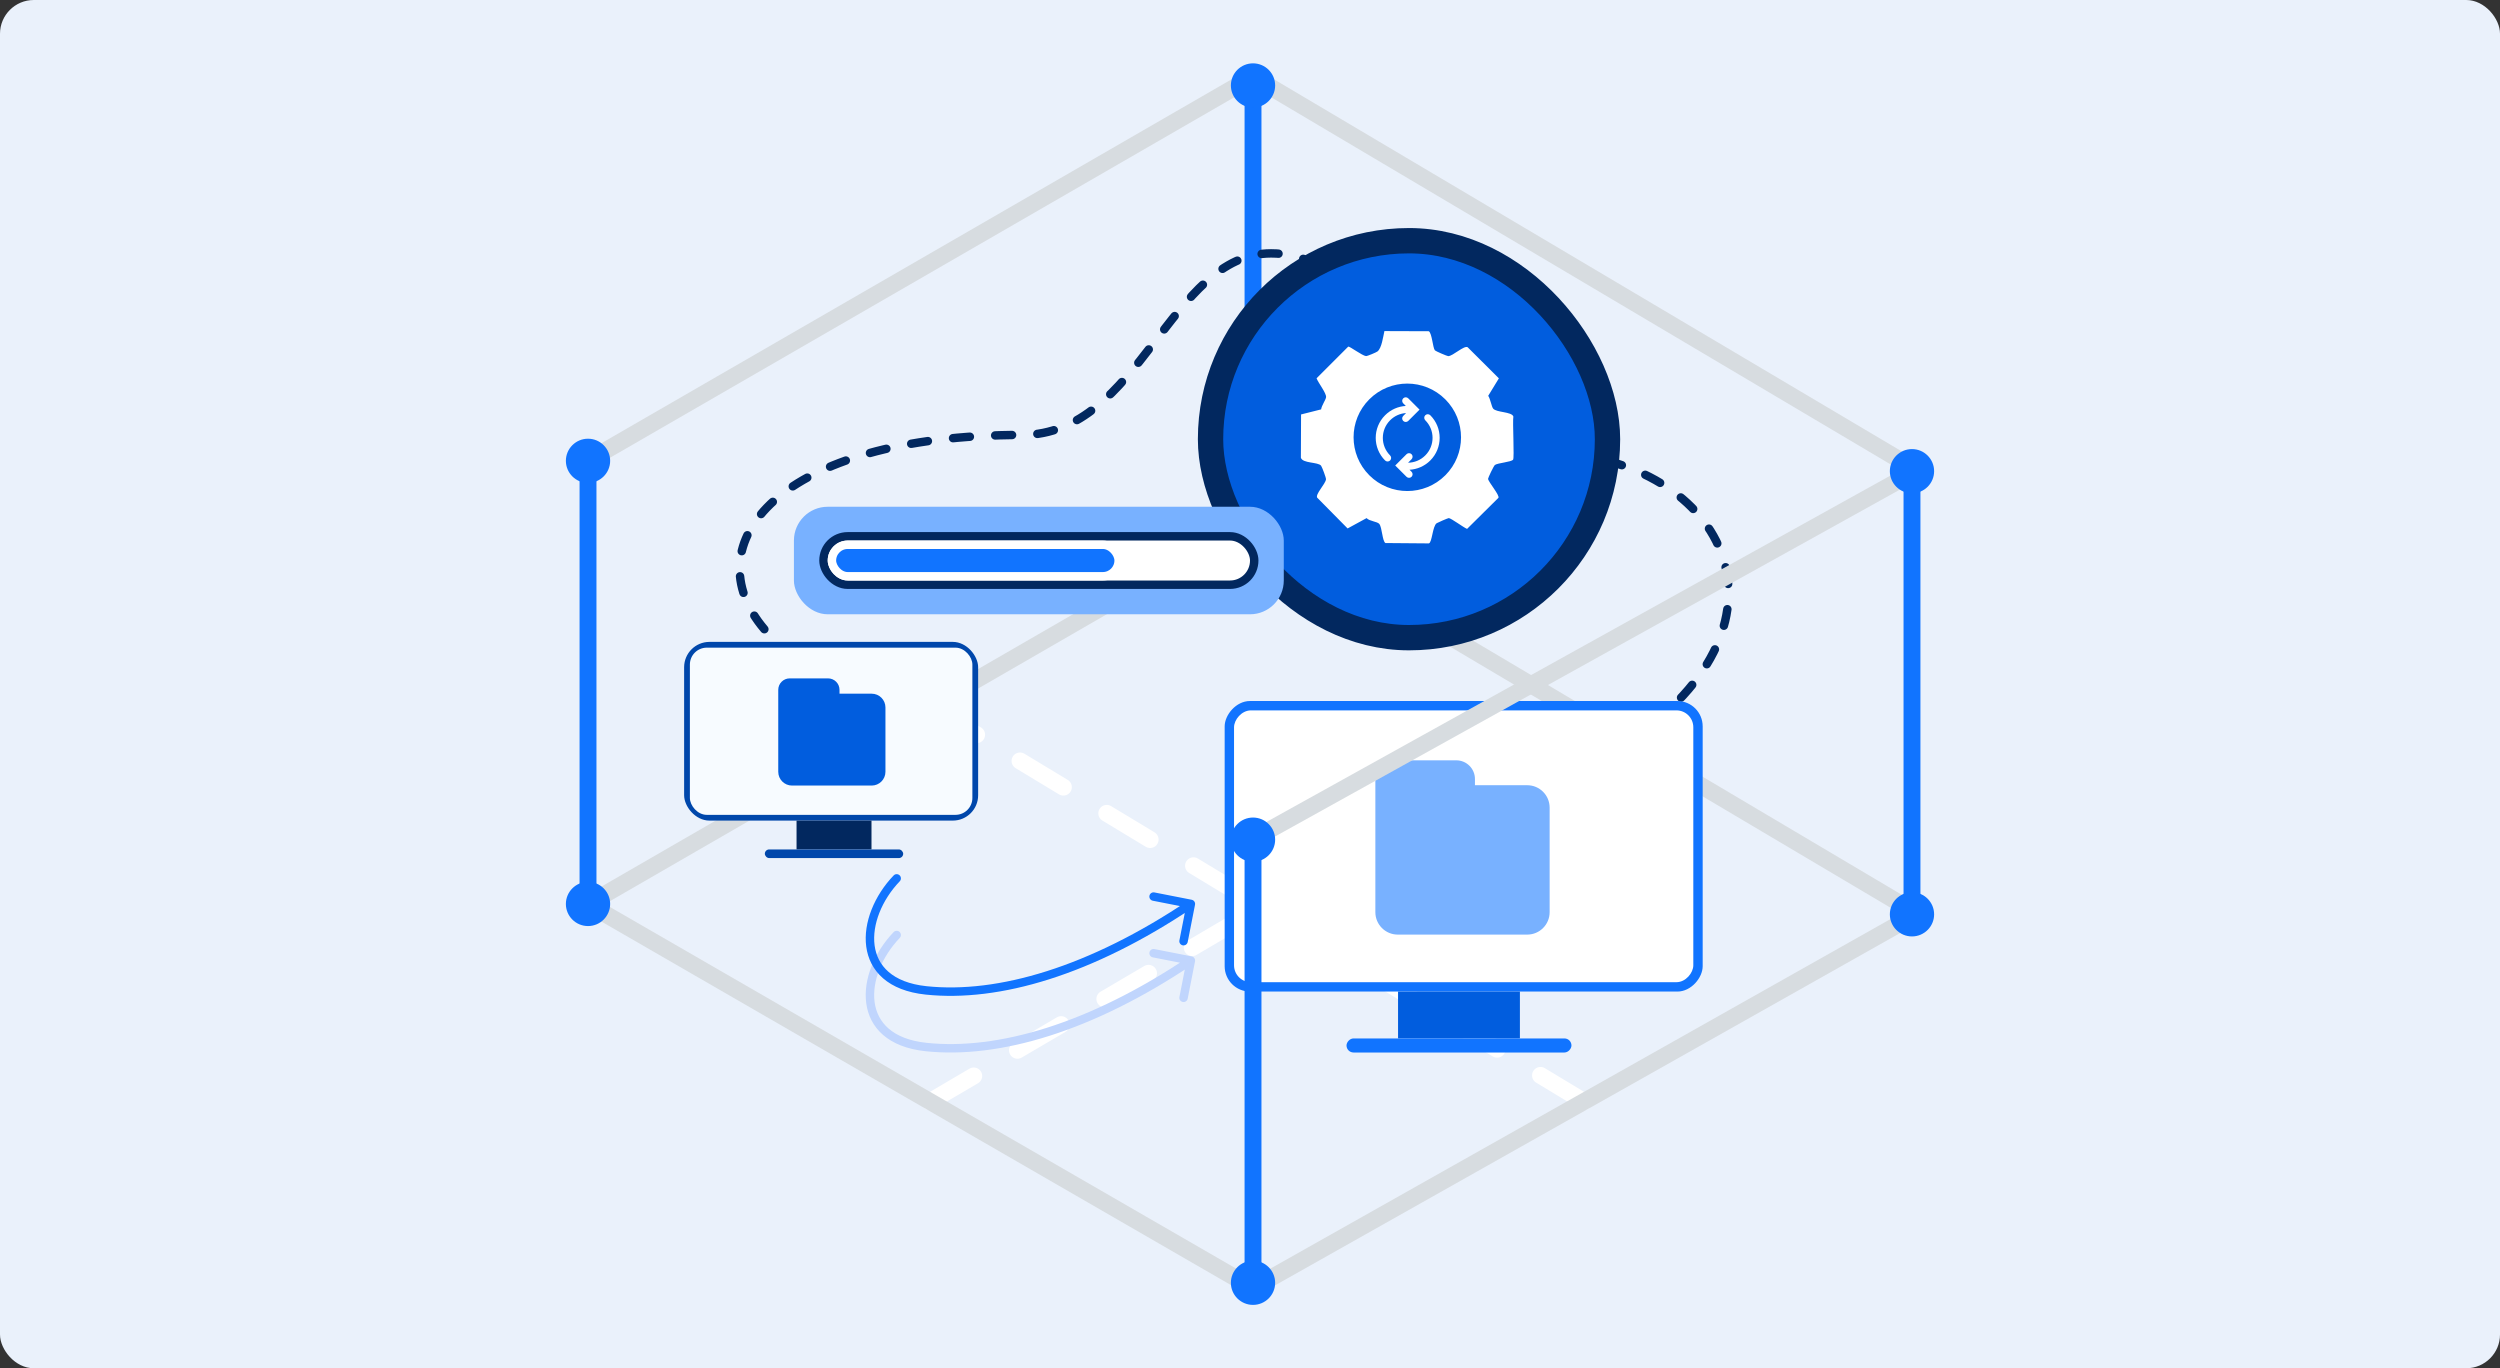 <svg xmlns="http://www.w3.org/2000/svg" width="296" height="162" viewBox="0 0 296 162" fill="none"><rect x="0" y="0" width="296" height="162" fill="#333333" stroke="none"/><rect width="296" height="162" rx="4" fill="#EAF1FB"></rect><path d="M110.118 130.43L187.679 84.882" stroke="white" stroke-width="2" stroke-miterlimit="10" stroke-linecap="round" stroke-dasharray="6 6"></path><path d="M187.531 130.43L110.118 83.66" stroke="white" stroke-width="2" stroke-miterlimit="10" stroke-linecap="round" stroke-dasharray="6 6"></path><path d="M148.357 152.51L226.994 108.184L148.357 61.573L69.621 107.042L148.357 152.51Z" stroke="#D7DCE0" stroke-width="2" stroke-miterlimit="10"></path><path d="M226.994 55.689L148.357 9.079L69.621 54.547" stroke="#D7DCE0" stroke-width="2" stroke-miterlimit="10"></path><path d="M69.621 54.43V107.158" stroke="#1174FF" stroke-width="2" stroke-miterlimit="10"></path><path d="M67.308 54.559C67.308 53.282 68.341 52.25 69.621 52.25C70.901 52.25 71.934 53.282 71.934 54.559C71.934 55.837 70.901 56.869 69.621 56.869C68.341 56.869 67.308 55.837 67.308 54.559Z" fill="#1174FF"></path><path d="M67 54.559C67 56.002 68.175 57.176 69.621 57.176C71.067 57.176 72.242 56.002 72.242 54.559C72.242 53.116 71.067 51.943 69.621 51.943C68.175 51.943 67 53.116 67 54.559C67 56.002 67 53.116 67 54.559ZM71.627 54.559C71.627 55.665 70.729 56.561 69.621 56.561C68.514 56.561 67.615 55.665 67.615 54.559C67.615 53.454 68.514 52.557 69.621 52.557C70.729 52.557 71.627 53.454 71.627 54.559C71.627 55.665 71.627 53.454 71.627 54.559Z" fill="#1174FF"></path><path d="M67.308 107.029C67.308 108.307 68.341 109.339 69.621 109.339C70.901 109.339 71.934 108.307 71.934 107.029C71.934 105.752 70.901 104.72 69.621 104.72C68.341 104.72 67.308 105.752 67.308 107.029Z" fill="#1174FF"></path><path d="M67 107.029C67 105.586 68.175 104.413 69.621 104.413C71.067 104.413 72.242 105.586 72.242 107.029C72.242 108.473 71.067 109.646 69.621 109.646C68.175 109.646 67 108.473 67 107.029C67 108.473 67 105.586 67 107.029ZM71.627 107.029C71.627 105.924 70.729 105.027 69.621 105.027C68.514 105.027 67.615 105.924 67.615 107.029C67.615 108.135 68.514 109.032 69.621 109.032C70.729 109.032 71.627 108.135 71.627 107.029C71.627 108.135 71.627 105.924 71.627 107.029Z" fill="#1174FF"></path><path d="M148.357 9.987V62.716" stroke="#1174FF" stroke-width="2" stroke-miterlimit="10"></path><path d="M146.044 10.117C146.044 8.839 147.077 7.807 148.357 7.807C149.637 7.807 150.67 8.839 150.67 10.117C150.67 11.394 149.637 12.426 148.357 12.426C147.077 12.426 146.044 11.394 146.044 10.117Z" fill="#1174FF"></path><path d="M145.736 10.116C145.736 11.56 146.911 12.733 148.357 12.733C149.803 12.733 150.978 11.56 150.978 10.116C150.978 8.673 149.803 7.5 148.357 7.5C146.911 7.5 145.736 8.673 145.736 10.116C145.736 11.56 145.736 8.673 145.736 10.116ZM150.363 10.116C150.363 11.222 149.464 12.119 148.357 12.119C147.249 12.119 146.351 11.222 146.351 10.116C146.351 9.011 147.249 8.114 148.357 8.114C149.464 8.114 150.363 9.011 150.363 10.116C150.363 11.222 150.363 9.011 150.363 10.116Z" fill="#1174FF"></path><path d="M146.044 62.587C146.044 63.864 147.077 64.896 148.357 64.896C149.637 64.896 150.67 63.864 150.67 62.587C150.67 61.309 149.637 60.277 148.357 60.277C147.077 60.277 146.044 61.309 146.044 62.587Z" fill="#1174FF"></path><path d="M145.736 62.587C145.736 61.143 146.911 59.97 148.357 59.97C149.803 59.97 150.978 61.143 150.978 62.587C150.978 64.03 149.803 65.203 148.357 65.203C146.911 65.203 145.736 64.03 145.736 62.587C145.736 64.03 145.736 61.143 145.736 62.587ZM150.363 62.587C150.363 61.481 149.464 60.584 148.357 60.584C147.249 60.584 146.351 61.481 146.351 62.587C146.351 63.692 147.249 64.589 148.357 64.589C149.464 64.589 150.363 63.692 150.363 62.587C150.363 63.692 150.363 61.481 150.363 62.587Z" fill="#1174FF"></path><path d="M90.5 74.499C82 64.5 92 51.5 121 51.5C135 51.5 138.5 30 150.5 30C164 30 170 53.5 182 53.5C204 53.5 214.5 73.5 192.5 88" stroke="#02285F" stroke-miterlimit="10" stroke-linecap="round" stroke-dasharray="2 3"></path><rect x="81" y="76" width="34.812" height="21.16" rx="3" fill="#0047AB"></rect><rect x="81.683" y="76.683" width="33.447" height="19.795" rx="2" fill="#F7FBFF"></rect><rect x="94.311" y="97.16" width="8.874" height="3.413" fill="#02285F"></rect><rect x="90.556" y="100.573" width="16.382" height="1.024" rx="0.512" fill="#0047AB"></rect><path fill-rule="evenodd" clip-rule="evenodd" d="M103.205 93.011H93.777C92.877 93.011 92.145 92.28 92.145 91.379V81.679C92.145 80.928 92.755 80.319 93.505 80.319H98.038C98.789 80.319 99.398 80.928 99.398 81.679V82.132H103.205C104.107 82.132 104.837 82.864 104.837 83.764V91.379C104.837 92.28 104.106 93.011 103.205 93.011Z" fill="#015DDE"></path><rect width="56.597" height="34.402" rx="3" transform="matrix(-1 0 0 1 201.597 83)" fill="#1174FF"></rect><rect width="54.378" height="32.183" rx="2" transform="matrix(-1 0 0 1 200.488 84.109)" fill="white"></rect><rect width="14.427" height="5.549" transform="matrix(-1 0 0 1 179.957 117.402)" fill="#015DDE"></rect><rect width="26.634" height="1.665" rx="0.832" transform="matrix(-1 0 0 1 186.061 122.951)" fill="#1174FF"></rect><path fill-rule="evenodd" clip-rule="evenodd" d="M180.824 110.657H165.496C164.032 110.657 162.843 109.467 162.843 108.004V92.233C162.843 91.013 163.833 90.022 165.054 90.022H172.423C173.644 90.022 174.634 91.013 174.634 92.233V92.97H180.824C182.289 92.97 183.477 94.16 183.477 95.623V108.004C183.477 109.467 182.288 110.657 180.824 110.657Z" fill="#78B1FF"></path><path d="M141.491 113.824C141.544 113.553 141.367 113.29 141.096 113.237L136.681 112.369C136.41 112.316 136.147 112.493 136.094 112.764C136.041 113.035 136.217 113.297 136.488 113.351L140.413 114.121L139.642 118.046C139.589 118.317 139.766 118.58 140.037 118.633C140.308 118.687 140.57 118.51 140.624 118.239L141.491 113.824ZM109.651 123.969L109.599 124.466L109.599 124.466L109.651 123.969ZM106.529 111.052C106.72 110.852 106.714 110.536 106.514 110.345C106.315 110.154 105.998 110.16 105.807 110.36L106.168 110.706L106.529 111.052ZM141 113.727L140.721 113.312C128.935 121.229 118.1 124.358 109.704 123.472L109.651 123.969L109.599 124.466C118.311 125.386 129.38 122.135 141.279 114.142L141 113.727ZM109.651 123.969L109.704 123.472C107.639 123.254 106.183 122.626 105.209 121.781C104.24 120.94 103.714 119.855 103.553 118.648C103.229 116.208 104.409 113.263 106.529 111.052L106.168 110.706L105.807 110.36C103.542 112.722 102.187 115.957 102.562 118.779C102.751 120.204 103.383 121.52 104.554 122.536C105.721 123.548 107.387 124.233 109.599 124.466L109.651 123.969Z" fill="#C0D5FD"></path><path d="M141.491 107.118C141.544 106.847 141.367 106.584 141.096 106.531L136.681 105.664C136.41 105.61 136.147 105.787 136.094 106.058C136.041 106.329 136.217 106.592 136.488 106.645L140.413 107.416L139.642 111.341C139.589 111.612 139.766 111.874 140.037 111.928C140.308 111.981 140.57 111.804 140.624 111.533L141.491 107.118ZM109.651 117.263L109.599 117.76L109.599 117.76L109.651 117.263ZM106.529 104.346C106.72 104.147 106.714 103.83 106.514 103.639C106.315 103.448 105.998 103.454 105.807 103.654L106.168 104L106.529 104.346ZM141 107.021L140.721 106.606C128.935 114.523 118.1 117.652 109.704 116.766L109.651 117.263L109.599 117.76C118.311 118.68 129.38 115.429 141.279 107.436L141 107.021ZM109.651 117.263L109.704 116.766C107.639 116.548 106.183 115.92 105.209 115.075C104.24 114.234 103.714 113.149 103.553 111.942C103.229 109.502 104.409 106.557 106.529 104.346L106.168 104L105.807 103.654C103.542 106.016 102.187 109.251 102.562 112.074C102.751 113.498 103.383 114.814 104.554 115.83C105.721 116.843 107.387 117.527 109.599 117.76L109.651 117.263Z" fill="#1174FF"></path><rect x="143.328" y="28.5" width="47" height="47" rx="23.5" fill="#015DDE"></rect><rect x="143.328" y="28.5" width="47" height="47" rx="23.5" stroke="#02285F" stroke-width="3"></rect><path d="M155.879 44.792L159.635 41.035C159.82 41.003 161.284 42.11 161.733 42.16C161.882 42.176 162.945 41.728 163.096 41.61C163.6 41.206 163.762 39.863 163.914 39.2L169.172 39.218C169.555 39.466 169.634 41.161 169.891 41.481C169.963 41.572 171.337 42.166 171.468 42.167C172.011 42.172 173.333 40.874 173.767 41.11L177.467 44.797L176.204 46.865C176.459 47.225 176.595 48.134 176.788 48.376C177.173 48.856 178.99 48.729 179.182 49.316C179.073 49.965 179.318 54.24 179.147 54.43C178.896 54.711 177.355 54.807 177.001 55.05C176.854 55.151 176.176 56.598 176.186 56.695C176.226 57.069 177.612 58.675 177.408 58.947L173.701 62.622C173.245 62.433 171.851 61.376 171.537 61.341C171.46 61.333 170.206 61.877 170.107 61.947C169.601 62.292 169.573 64.239 169.176 64.339L164.032 64.296C163.656 64.053 163.645 62.455 163.31 62.036C163.076 61.745 162.135 61.715 161.805 61.343L159.556 62.569L155.954 58.922C155.724 58.502 156.904 57.344 156.999 56.76C157.026 56.588 156.522 55.275 156.417 55.14C156.058 54.683 154.241 54.886 154.025 54.196L154.046 49.071L156.422 48.471C156.468 48.034 156.968 47.349 157.007 47.027C157.063 46.56 156.065 45.31 155.884 44.795L155.879 44.792ZM162.126 47.279C159.642 49.762 159.644 53.791 162.128 56.275C164.612 58.759 168.64 58.76 171.124 56.277C173.608 53.793 173.607 49.765 171.122 47.281C168.638 44.796 164.61 44.795 162.126 47.279Z" fill="white"></path><path fill-rule="evenodd" clip-rule="evenodd" d="M164.589 53.924C163.44 52.774 163.44 50.91 164.589 49.761C165.116 49.234 165.791 48.949 166.481 48.904L166.141 49.244C165.977 49.408 165.977 49.675 166.141 49.839C166.305 50.003 166.572 50.003 166.736 49.839L168.074 48.501L166.736 47.163C166.572 46.998 166.305 46.998 166.141 47.163C165.977 47.327 165.977 47.593 166.141 47.757L166.448 48.064C165.555 48.116 164.677 48.484 163.994 49.166C162.516 50.644 162.516 53.041 163.994 54.519C164.159 54.683 164.425 54.683 164.589 54.519C164.753 54.354 164.753 54.088 164.589 53.924ZM167.128 54.372L166.714 54.786C167.453 54.775 168.189 54.488 168.752 53.924C169.902 52.774 169.902 50.91 168.752 49.761C168.588 49.596 168.588 49.33 168.752 49.166C168.917 49.002 169.183 49.002 169.347 49.166C170.825 50.644 170.825 53.041 169.347 54.519C168.664 55.202 167.784 55.569 166.89 55.621L167.128 55.858C167.292 56.023 167.292 56.289 167.128 56.453C166.964 56.617 166.697 56.617 166.533 56.453L165.195 55.115L166.533 53.777C166.697 53.613 166.964 53.613 167.128 53.777C167.292 53.941 167.292 54.207 167.128 54.372Z" fill="white"></path><rect x="94" y="60" width="58" height="12.731" rx="4" fill="#78B1FF"></rect><rect x="97.5" y="63.5" width="51" height="5.731" rx="2.866" fill="white" stroke="#02285F"></rect><rect x="98.5" y="64.5" width="33.946" height="3.731" rx="1.866" fill="#1174FF" stroke="white"></rect><path d="M226.994 55.69L148.357 99.346" stroke="#D7DCE0" stroke-width="2" stroke-miterlimit="10"></path><path d="M226.379 55.659V108.387" stroke="#1174FF" stroke-width="2" stroke-miterlimit="10"></path><path d="M224.066 55.788C224.066 54.51 225.099 53.478 226.379 53.478C227.659 53.478 228.692 54.51 228.692 55.788C228.692 57.065 227.659 58.097 226.379 58.097C225.099 58.097 224.066 57.065 224.066 55.788Z" fill="#1174FF"></path><path d="M223.758 55.788C223.758 57.231 224.933 58.404 226.379 58.404C227.825 58.404 229 57.231 229 55.788C229 54.344 227.825 53.171 226.379 53.171C224.933 53.171 223.758 54.344 223.758 55.788C223.758 57.231 223.758 54.344 223.758 55.788ZM228.385 55.788C228.385 56.893 227.487 57.79 226.379 57.79C225.272 57.79 224.373 56.893 224.373 55.788C224.373 54.682 225.272 53.786 226.379 53.786C227.487 53.786 228.385 54.682 228.385 55.788C228.385 56.893 228.385 54.682 228.385 55.788Z" fill="#1174FF"></path><path d="M224.066 108.258C224.066 109.536 225.099 110.567 226.379 110.567C227.659 110.567 228.692 109.536 228.692 108.258C228.692 106.981 227.659 105.949 226.379 105.949C225.099 105.949 224.066 106.981 224.066 108.258Z" fill="#1174FF"></path><path d="M223.758 108.258C223.758 106.815 224.933 105.642 226.379 105.642C227.825 105.642 229 106.815 229 108.258C229 109.701 227.825 110.874 226.379 110.874C224.933 110.874 223.758 109.701 223.758 108.258C223.758 109.701 223.758 106.815 223.758 108.258ZM228.385 108.258C228.385 107.153 227.487 106.256 226.379 106.256C225.272 106.256 224.373 107.153 224.373 108.258C224.373 109.364 225.272 110.26 226.379 110.26C227.487 110.26 228.385 109.364 228.385 108.258C228.385 109.364 228.385 107.153 228.385 108.258Z" fill="#1174FF"></path><path d="M148.357 99.284V152.013" stroke="#1174FF" stroke-width="2" stroke-miterlimit="10"></path><path d="M146.044 99.413C146.044 98.136 147.077 97.104 148.357 97.104C149.637 97.104 150.67 98.136 150.67 99.413C150.67 100.691 149.637 101.723 148.357 101.723C147.077 101.723 146.044 100.691 146.044 99.413Z" fill="#1174FF"></path><path d="M145.736 99.413C145.736 100.857 146.911 102.03 148.357 102.03C149.803 102.03 150.978 100.857 150.978 99.413C150.978 97.97 149.803 96.797 148.357 96.797C146.911 96.797 145.736 97.97 145.736 99.413C145.736 100.857 145.736 97.97 145.736 99.413ZM150.363 99.413C150.363 100.519 149.464 101.416 148.357 101.416C147.249 101.416 146.351 100.519 146.351 99.413C146.351 98.308 147.249 97.411 148.357 97.411C149.464 97.411 150.363 98.308 150.363 99.413C150.363 100.519 150.363 98.308 150.363 99.413Z" fill="#1174FF"></path><path d="M146.044 151.884C146.044 153.161 147.077 154.193 148.357 154.193C149.637 154.193 150.67 153.161 150.67 151.884C150.67 150.606 149.637 149.574 148.357 149.574C147.077 149.574 146.044 150.606 146.044 151.884Z" fill="#1174FF"></path><path d="M145.736 151.884C145.736 150.44 146.911 149.267 148.357 149.267C149.803 149.267 150.978 150.44 150.978 151.884C150.978 153.327 149.803 154.5 148.357 154.5C146.911 154.5 145.736 153.327 145.736 151.884C145.736 153.327 145.736 150.44 145.736 151.884ZM150.363 151.884C150.363 150.778 149.464 149.881 148.357 149.881C147.249 149.881 146.351 150.778 146.351 151.884C146.351 152.989 147.249 153.886 148.357 153.886C149.464 153.886 150.363 152.989 150.363 151.884C150.363 152.989 150.363 150.778 150.363 151.884Z" fill="#1174FF"></path></svg>